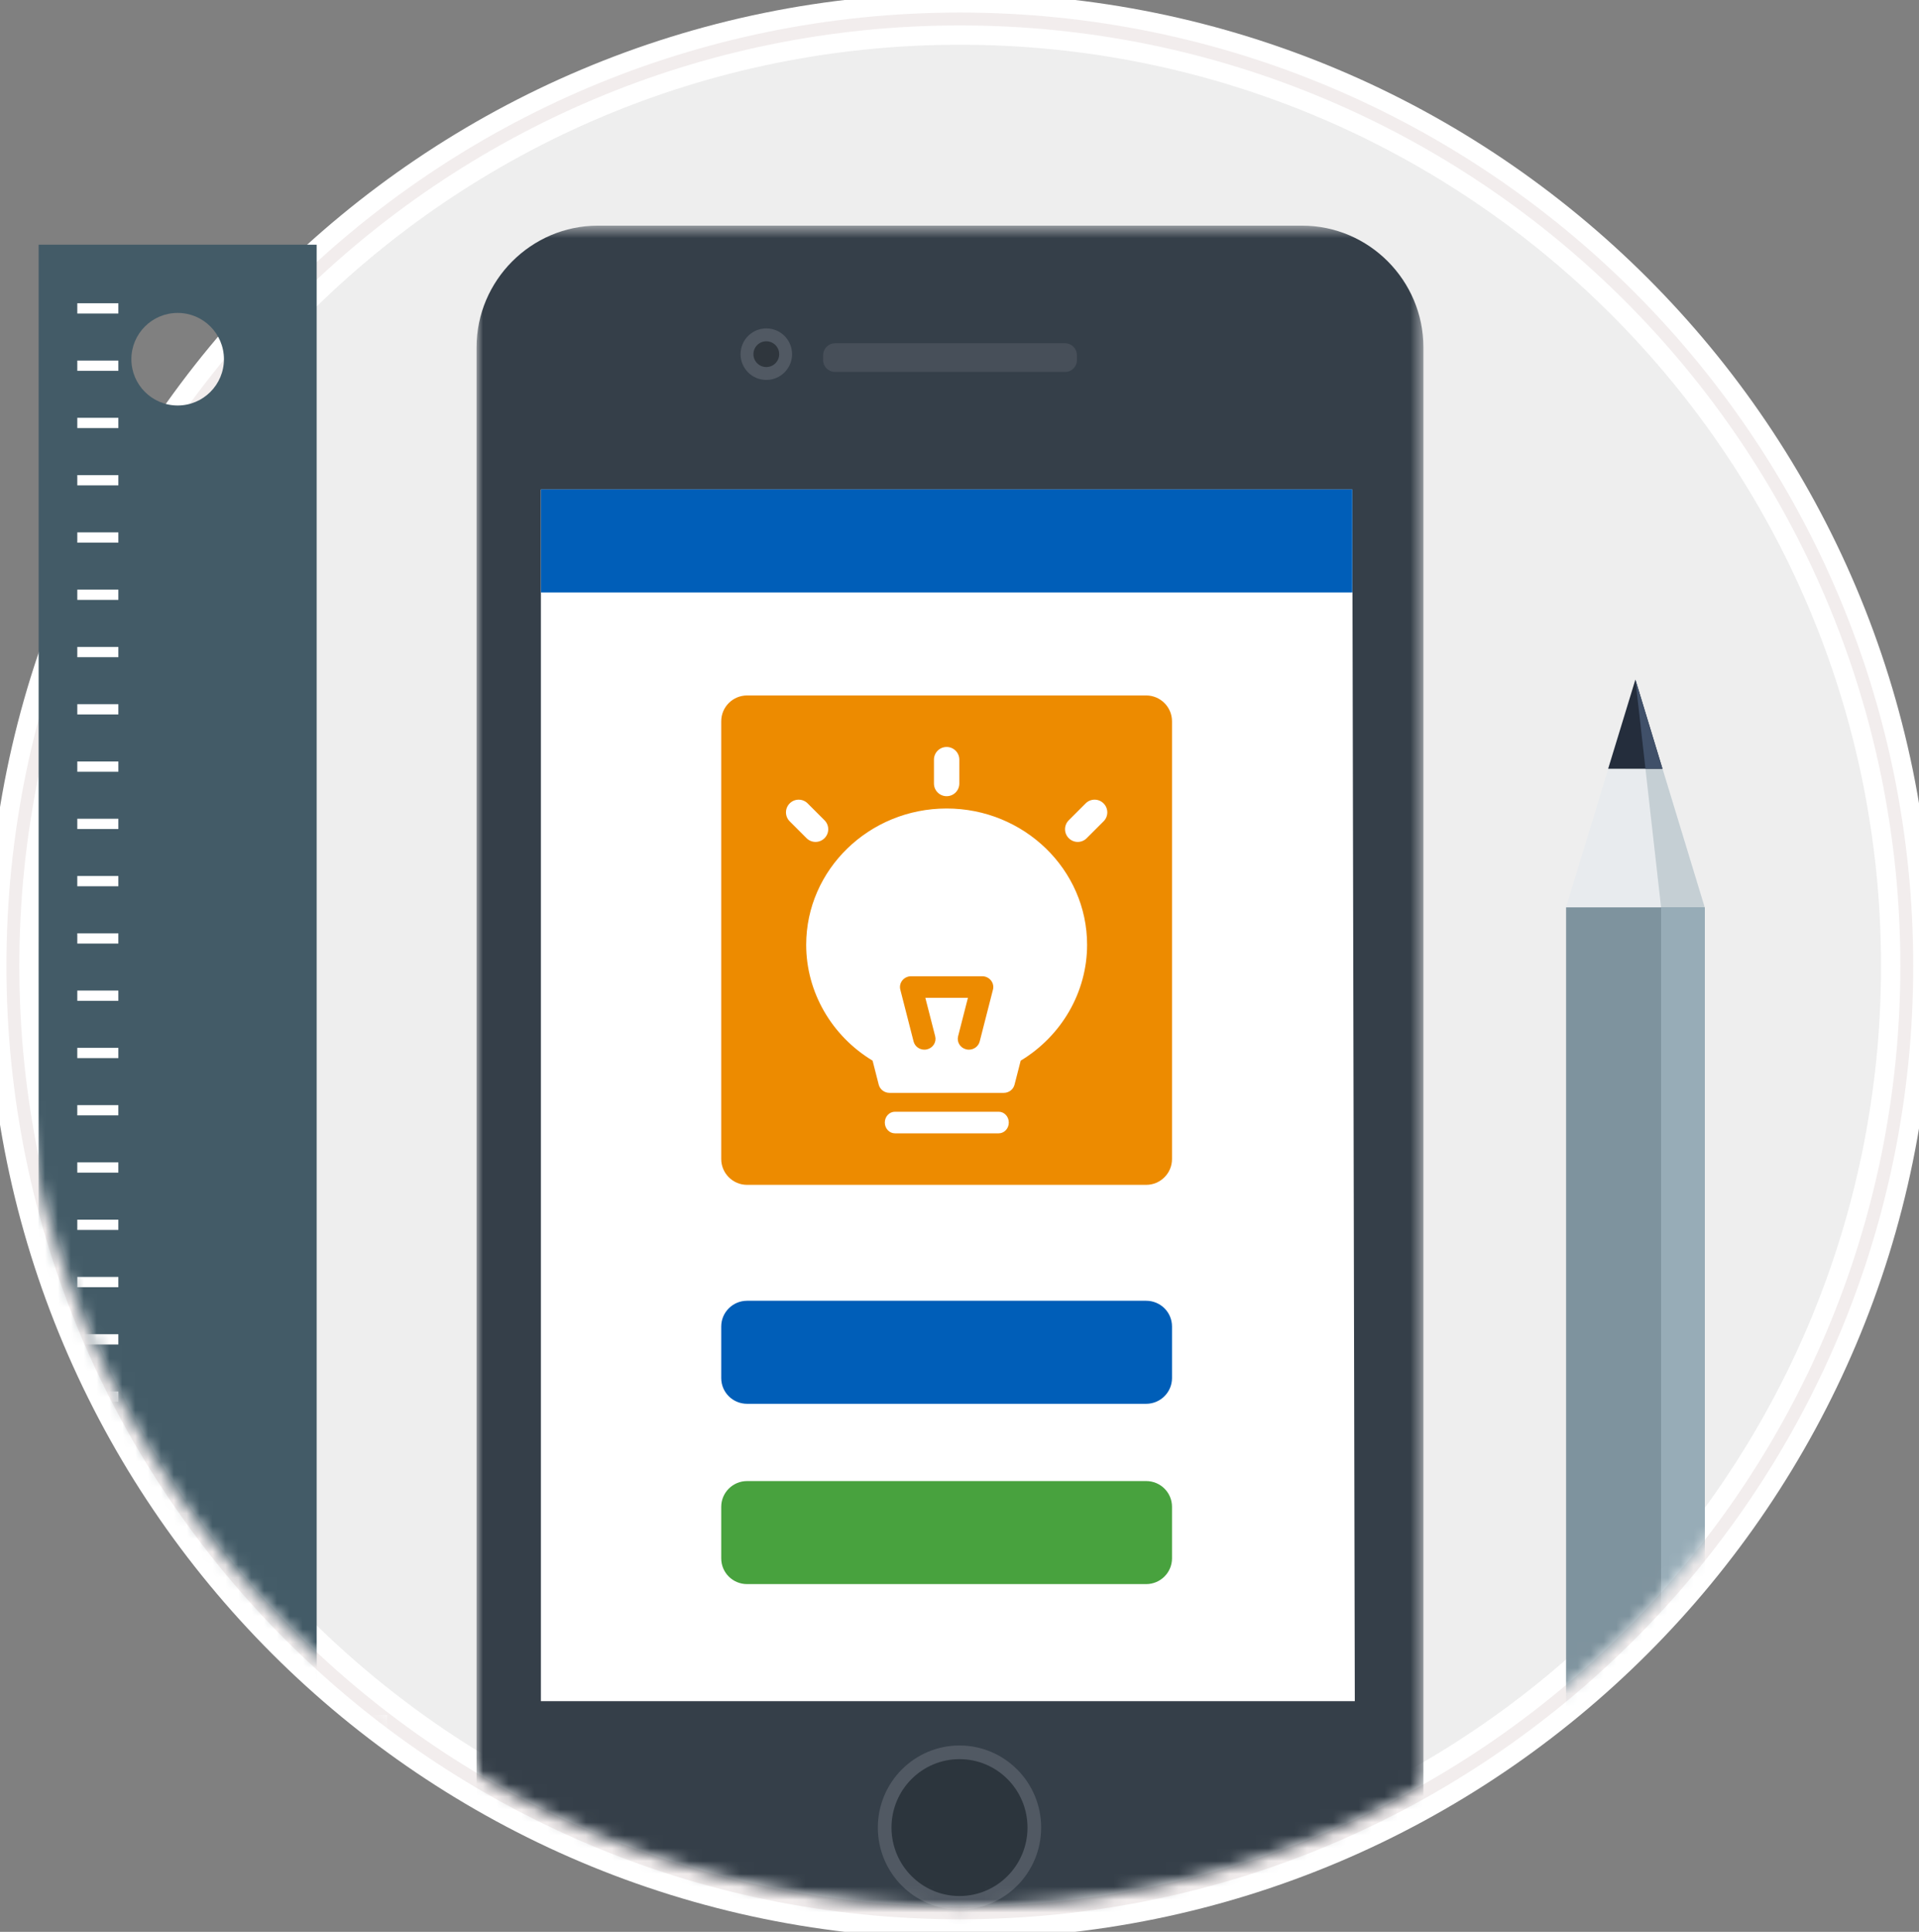 <?xml version="1.0" encoding="UTF-8" standalone="no"?>
<svg width="149px" height="150px" viewBox="0 0 149 150" version="1.1" xmlns="http://www.w3.org/2000/svg" xmlns:xlink="http://www.w3.org/1999/xlink" xmlns:sketch="http://www.bohemiancoding.com/sketch/ns">
    <rect x="0" y="0" width="149" height="150" fill="#808080" stroke="none"/>
    <!-- Generator: Sketch 3.4.4 (17249) - http://www.bohemiancoding.com/sketch -->
    <title>ui-uxdesign</title>
    <desc>Created with Sketch.</desc>
    <defs>
        <path id="path-1" d="M147.052,74 C147.052,114.606 114.133,147.526 73.526,147.526 C32.919,147.526 0,114.606 0,74 C0,33.393 32.919,0.474 73.526,0.474 C114.133,0.474 147.052,33.393 147.052,74"></path>
        <path id="path-2" d="M0,0 L0,73.526 C0,114.133 32.919,147.051 73.526,147.051 C114.132,147.051 147.051,114.133 147.051,73.526 L147.051,0 L0,0 Z"></path>
        <path id="path-4" d="M0,0.522 L73.519,0.522 L73.519,136 L0,136 L0,0.522 Z"></path>
    </defs>
    <g id="Design-portfoilo-site" stroke="none" stroke-width="1" fill="none" fill-rule="evenodd" sketch:type="MSPage">
        <g id="Design-portfolio-v1" sketch:type="MSArtboardGroup" transform="translate(-637, -1182)">
            <g id="Cards" sketch:type="MSLayerGroup" transform="translate(0, 1101)">
                <g id="ui-uxdesign" transform="translate(638, 82)">
                    <g id="Fill-1">
                        <use stroke="#FFFFFF" stroke-width="4" fill="#EEEEEE" fill-rule="evenodd" sketch:type="MSShapeGroup" xlink:href="#path-1"></use>
                        <use stroke="#F2EDED" stroke-width="1" fill="none" xlink:href="#path-1"></use>
                    </g>
                    <g id="Group-77">
                        <mask id="mask-3" sketch:name="Clip 5" fill="white">
                            <use xlink:href="#path-2"></use>
                        </mask>
                        <g id="Clip-5"></g>
                        <path d="M29.06,133.491 L7.264,133.491 L7.264,132.163 L29.06,132.163 L29.06,133.491 Z" id="Fill-16" fill="#FFFFFF" sketch:type="MSShapeGroup" mask="url(#mask-3)"></path>
                        <path d="M29.06,136.476 L7.264,136.476 L7.264,135.149 L29.06,135.149 L29.06,136.476 Z" id="Fill-17" fill="#FFFFFF" sketch:type="MSShapeGroup" mask="url(#mask-3)"></path>
                        <path d="M29.06,139.461 L7.264,139.461 L7.264,138.133 L29.06,138.133 L29.06,139.461 Z" id="Fill-18" fill="#FFFFFF" sketch:type="MSShapeGroup" mask="url(#mask-3)"></path>
                        <path d="M18.161,142.445 L7.264,142.445 L7.264,141.118 L18.161,141.118 L18.161,142.445 Z" id="Fill-19" fill="#FFFFFF" sketch:type="MSShapeGroup" mask="url(#mask-3)"></path>
                        <path d="M47.221,142.445 L36.326,142.445 L36.326,141.118 L47.221,141.118 L47.221,142.445 Z" id="Fill-23" fill="#FFFFFF" sketch:type="MSShapeGroup" mask="url(#mask-3)"></path>
                        <path d="M9.2,26.89 C9.2,24.906 10.81,23.298 12.795,23.298 C14.778,23.298 16.388,24.906 16.388,26.89 C16.388,28.875 14.778,30.485 12.795,30.485 C10.81,30.485 9.2,28.875 9.2,26.89 L9.2,26.89 Z M23.587,18 L2.001,18 L2,195.885 L23.587,195.885 L23.587,18 Z" id="Fill-39" fill="#435B67" sketch:type="MSShapeGroup" mask="url(#mask-3)"></path>
                        <path d="M5,147.07 L8.19,147.07 L8.19,147.867 L5,147.867 L5,147.07 Z M5,142.622 L8.189,142.622 L8.189,143.42 L5,143.42 L5,142.622 Z M5,138.171 L8.189,138.171 L8.189,138.968 L5,138.968 L5,138.171 Z M5.001,133.726 L8.189,133.726 L8.189,134.523 L5.001,134.523 L5.001,133.726 Z M5.001,129.28 L8.19,129.28 L8.19,130.077 L5.001,130.077 L5.001,129.28 Z M5,124.833 L8.189,124.833 L8.189,125.63 L5,125.63 L5,124.833 Z M5,120.389 L8.189,120.389 L8.189,121.185 L5,121.185 L5,120.389 Z M5,115.934 L8.189,115.934 L8.189,116.731 L5,116.731 L5,115.934 Z M5.001,111.489 L8.19,111.489 L8.19,112.286 L5.001,112.286 L5.001,111.489 Z M5,107.044 L8.189,107.044 L8.189,107.841 L5,107.841 L5,107.044 Z M5,102.598 L8.189,102.598 L8.189,103.395 L5,103.395 L5,102.598 Z M5,98.149 L8.189,98.149 L8.189,98.946 L5,98.946 L5,98.149 Z M5.001,93.704 L8.189,93.704 L8.189,94.501 L5.001,94.501 L5.001,93.704 Z M5,89.254 L8.189,89.254 L8.189,90.051 L5,90.051 L5,89.254 Z M5,84.809 L8.189,84.809 L8.189,85.606 L5,85.606 L5,84.809 Z M5,80.362 L8.19,80.362 L8.19,81.159 L5,81.159 L5,80.362 Z M5.001,75.914 L8.19,75.914 L8.19,76.71 L5.001,76.71 L5.001,75.914 Z M5.001,71.468 L8.189,71.468 L8.189,72.265 L5.001,72.265 L5.001,71.468 Z M5,67.018 L8.19,67.018 L8.19,67.815 L5,67.815 L5,67.018 Z M5.001,62.573 L8.19,62.573 L8.19,63.371 L5.001,63.371 L5.001,62.573 Z M5.001,58.127 L8.191,58.127 L8.191,58.924 L5.001,58.924 L5.001,58.127 Z M5.001,53.678 L8.19,53.678 L8.19,54.474 L5.001,54.474 L5.001,53.678 Z M5.001,49.232 L8.19,49.232 L8.19,50.029 L5.001,50.029 L5.001,49.232 Z M5.001,44.782 L8.19,44.782 L8.19,45.579 L5.001,45.579 L5.001,44.782 Z M5.001,40.337 L8.19,40.337 L8.19,41.135 L5.001,41.135 L5.001,40.337 Z M5.001,35.891 L8.19,35.891 L8.19,36.688 L5.001,36.688 L5.001,35.891 Z M5.001,31.441 L8.19,31.441 L8.19,32.238 L5.001,32.238 L5.001,31.441 Z M5.001,26.997 L8.19,26.997 L8.19,27.794 L5.001,27.794 L5.001,26.997 Z M5.001,22.547 L8.19,22.547 L8.19,23.344 L5.001,23.344 L5.001,22.547 Z" id="Fill-40" fill="#FFFFFF" sketch:type="MSShapeGroup" mask="url(#mask-3)"></path>
                        <g id="Group" mask="url(#mask-3)" sketch:type="MSShapeGroup">
                            <g transform="translate(120, 51)">
                                <path d="M11.361,18.454 L5.979,0.768 L0.597,18.454 L11.361,18.454 Z" id="Fill-69" fill="#E8EBEE"></path>
                                <path d="M5.979,0.768 L11.361,18.454 L7.974,18.454 L5.979,0.768 Z" id="Fill-70" fill="#C5CFD4"></path>
                                <path d="M0.598,18.454 L11.362,18.454 L11.362,95.765 L0.598,95.765 L0.598,18.454 Z" id="Fill-71" fill="#7E939E"></path>
                                <path d="M7.975,18.454 L11.362,18.454 L11.362,95.765 L7.975,95.765 L7.975,18.454 Z" id="Fill-72" fill="#97ACB7"></path>
                                <path d="M8.082,7.691 L5.979,0.768 L3.864,7.691 L8.082,7.691 Z" id="Fill-73" fill="#242D3C"></path>
                                <path d="M8.082,7.691 L5.979,0.768 L6.762,7.691 L8.082,7.691 Z" id="Fill-74" fill="#405069"></path>
                            </g>
                        </g>
                        <path d="M110.598,153.009 L121.362,153.009 L121.362,146.765 L110.598,146.765 L110.598,153.009 Z" id="Fill-75" fill="#FFFFFF" sketch:type="MSShapeGroup" mask="url(#mask-3)"></path>
                        <path d="M117.975,153.009 L121.362,153.009 L121.362,146.765 L117.975,146.765 L117.975,153.009 Z" id="Fill-76" fill="#D9D8D7" sketch:type="MSShapeGroup" mask="url(#mask-3)"></path>
                        <g id="Page-1-+-Oval-7" mask="url(#mask-3)">
                            <g transform="translate(36, 16)">
                                <g id="Page-1" stroke="none" stroke-width="1" fill="none" sketch:type="MSLayerGroup">
                                    <g id="Group-3">
                                        <mask id="mask-5" sketch:name="Clip 2" fill="white">
                                            <use xlink:href="#path-4"></use>
                                        </mask>
                                        <g id="Clip-2"></g>
                                        <path d="M9.419,136 C4.242,136 0.001,131.76 0.001,126.565 L0.001,9.97 C0.001,4.779 4.242,0.522 9.419,0.522 L64.106,0.522 C69.296,0.522 73.52,4.779 73.52,9.97 L73.52,126.565 C73.52,131.76 69.296,136 64.106,136 L9.419,136 Z" id="Fill-1" fill="#353F49" sketch:type="MSShapeGroup" mask="url(#mask-5)"></path>
                                    </g>
                                    <path d="M46.616,10.959 C46.616,11.471 46.214,11.878 45.707,11.878 L27.833,11.878 C27.321,11.878 26.912,11.471 26.912,10.959 L26.912,10.575 C26.912,10.075 27.321,9.655 27.833,9.655 L45.707,9.655 C46.214,9.655 46.616,10.075 46.616,10.575 L46.616,10.959 Z" id="Fill-6" fill="#474F59" sketch:type="MSShapeGroup"></path>
                                    <path d="M68.193,115.089 L4.997,115.089 L4.997,21.01 L67.997,21.01 L68.193,115.089 Z" id="Fill-8" fill="#FFFFFF" sketch:type="MSShapeGroup"></path>
                                    <path d="M54,72.997 C54,74.103 53.1,75 51.993,75 L21.007,75 C19.899,75 19,74.098 19,72.997 L19,39.003 C19,37.897 19.9,37 21.007,37 L51.993,37 C53.101,37 54,37.902 54,39.003 L54,72.997 Z" id="Fill-10" fill="#ED8B00" sketch:type="MSShapeGroup"></path>
                                    <path d="M19,85.998 C19,84.895 19.9,84 21.007,84 L51.993,84 C53.101,84 54,84.887 54,85.998 L54,90.002 C54,91.105 53.1,92 51.993,92 L21.007,92 C19.899,92 19,91.113 19,90.002 L19,85.998 Z" id="Fill-14" fill="#005EB8" sketch:type="MSShapeGroup"></path>
                                    <path d="M19,99.998 C19,98.895 19.9,98 21.007,98 L51.993,98 C53.101,98 54,98.887 54,99.998 L54,104.002 C54,105.105 53.1,106 51.993,106 L21.007,106 C19.899,106 19,105.113 19,104.002 L19,99.998 Z" id="Fill-14" fill="#48A23E" sketch:type="MSShapeGroup"></path>
                                    <g id="idea" transform="translate(24, 41)" fill="#FFFFFF" sketch:type="MSShapeGroup">
                                        <path d="M6.752,24.356 L7.229,26.221 C7.325,26.595 7.671,26.857 8.068,26.857 L16.935,26.857 C17.332,26.857 17.678,26.595 17.773,26.221 L18.251,24.356 C21.44,22.431 23.407,19.018 23.407,15.361 C23.407,9.525 18.515,4.777 12.501,4.777 C6.488,4.777 1.596,9.525 1.596,15.361 C1.596,19.018 3.562,22.431 6.752,24.356 Z M16.543,28.323 L8.486,28.323 C8.053,28.323 7.701,28.698 7.701,29.162 C7.701,29.625 8.053,30 8.486,30 L16.543,30 C16.977,30 17.328,29.625 17.328,29.162 C17.328,28.698 16.977,28.323 16.543,28.323 Z M9.935,22.867 C10.033,23.249 10.385,23.503 10.773,23.503 C10.842,23.503 10.912,23.495 10.982,23.478 C11.445,23.367 11.727,22.912 11.612,22.462 L10.848,19.478 L14.155,19.478 L13.391,22.462 C13.276,22.912 13.558,23.367 14.021,23.478 C14.091,23.495 14.161,23.503 14.23,23.503 C14.617,23.503 14.97,23.249 15.068,22.867 L16.098,18.842 C16.099,18.838 16.1,18.834 16.101,18.829 C16.105,18.813 16.108,18.797 16.111,18.78 C16.113,18.768 16.115,18.755 16.117,18.742 C16.118,18.729 16.12,18.716 16.121,18.702 C16.122,18.686 16.123,18.67 16.123,18.654 C16.123,18.649 16.124,18.645 16.124,18.64 C16.124,18.634 16.123,18.627 16.123,18.621 C16.122,18.603 16.122,18.587 16.12,18.57 C16.119,18.558 16.118,18.546 16.116,18.535 C16.114,18.52 16.112,18.504 16.109,18.489 C16.107,18.476 16.104,18.463 16.101,18.45 C16.098,18.437 16.094,18.425 16.091,18.412 C16.086,18.397 16.082,18.383 16.077,18.369 C16.073,18.358 16.069,18.347 16.065,18.337 C16.059,18.322 16.052,18.307 16.046,18.293 C16.041,18.283 16.036,18.273 16.031,18.263 C16.023,18.249 16.016,18.235 16.008,18.222 C16.002,18.212 15.996,18.202 15.989,18.192 C15.981,18.179 15.973,18.167 15.964,18.155 C15.956,18.145 15.948,18.135 15.94,18.125 C15.932,18.114 15.923,18.103 15.914,18.093 C15.904,18.083 15.895,18.072 15.884,18.062 C15.876,18.053 15.867,18.044 15.858,18.036 C15.847,18.026 15.835,18.015 15.823,18.006 C15.814,17.998 15.805,17.991 15.796,17.983 C15.783,17.974 15.771,17.965 15.758,17.956 C15.748,17.949 15.737,17.942 15.727,17.935 C15.714,17.928 15.702,17.92 15.689,17.913 C15.677,17.906 15.664,17.9 15.651,17.893 C15.64,17.888 15.628,17.882 15.616,17.877 C15.601,17.87 15.586,17.864 15.57,17.858 C15.56,17.854 15.549,17.851 15.539,17.847 C15.522,17.841 15.504,17.836 15.487,17.832 C15.48,17.83 15.474,17.828 15.468,17.826 C15.464,17.825 15.459,17.825 15.454,17.824 C15.438,17.82 15.422,17.817 15.405,17.814 C15.391,17.812 15.378,17.81 15.364,17.808 C15.351,17.807 15.339,17.806 15.326,17.805 C15.308,17.804 15.29,17.802 15.272,17.802 C15.268,17.802 15.264,17.802 15.26,17.802 L9.742,17.802 C9.477,17.802 9.226,17.92 9.062,18.124 C8.898,18.327 8.84,18.592 8.904,18.842 L9.935,22.867 L9.935,22.867 Z M11.516,0.984 C11.516,0.441 11.954,0 12.501,0 C13.045,0 13.486,0.438 13.486,0.984 L13.486,2.837 C13.486,3.381 13.049,3.822 12.501,3.822 C11.957,3.822 11.516,3.383 11.516,2.837 L11.516,0.984 Z M23.294,4.381 C23.678,3.996 24.299,3.994 24.686,4.381 C25.071,4.766 25.073,5.388 24.687,5.773 L23.376,7.084 C22.992,7.468 22.371,7.471 21.984,7.083 C21.6,6.699 21.598,6.077 21.984,5.691 L23.294,4.381 Z M0.316,5.773 C-0.068,5.389 -0.071,4.768 0.316,4.381 C0.701,3.997 1.323,3.995 1.709,4.381 L3.019,5.691 C3.403,6.075 3.406,6.696 3.019,7.083 C2.634,7.468 2.012,7.47 1.626,7.084 L0.316,5.773 Z" id="Shape"></path>
                                    </g>
                                    <rect id="Rectangle-87" fill="#005EB8" sketch:type="MSShapeGroup" x="5" y="21" width="63" height="8"></rect>
                                </g>
                                <ellipse id="Oval-7" stroke="#515963" stroke-width="1.06" fill="#2C353D" sketch:type="MSShapeGroup" cx="37.5" cy="124.906" rx="5.81" ry="5.844"></ellipse>
                            </g>
                        </g>
                        <circle id="Oval-8" stroke="#515963" fill="#2F363D" sketch:type="MSShapeGroup" mask="url(#mask-3)" cx="58.5" cy="26.5" r="1.5"></circle>
                    </g>
                </g>
            </g>
        </g>
    </g>
</svg>